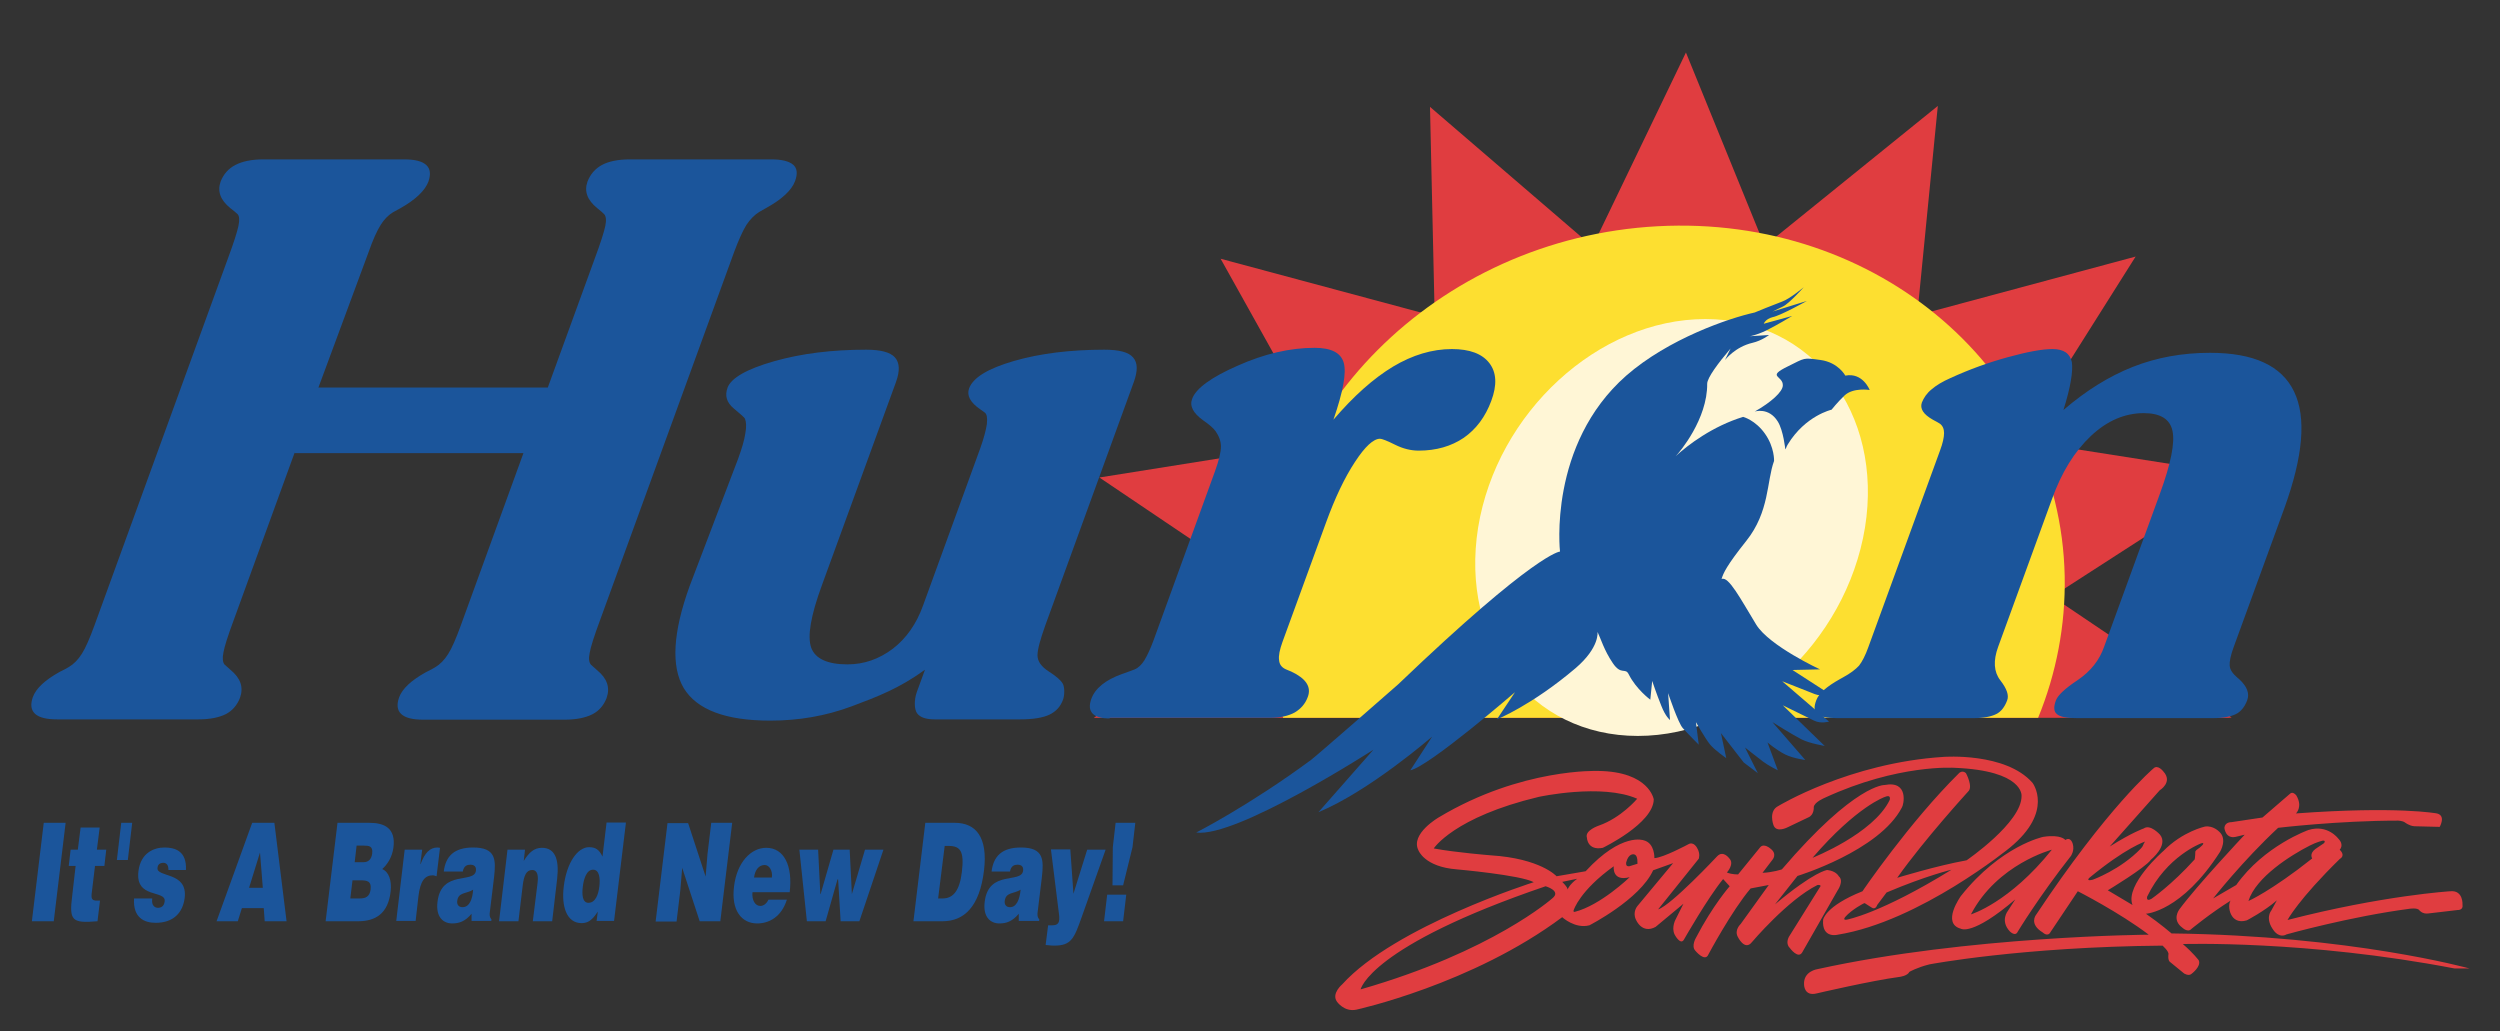 <?xml version="1.0" encoding="utf-8"?>
<!-- Generator: Adobe Illustrator 26.2.1, SVG Export Plug-In . SVG Version: 6.00 Build 0)  -->
<svg version="1.1" id="Layer_1" xmlns="http://www.w3.org/2000/svg" xmlns:xlink="http://www.w3.org/1999/xlink" x="0px" y="0px"
	 viewBox="0 0 800 330" style="enable-background:new 0 0 800 330;" xml:space="preserve">
<rect x="0" y="0" width="800" height="330" fill="#333333" stroke="none"/>
<style type="text/css">
	.st0{fill:#E03D40;}
	.st1{fill:#FDDF30;}
	.st2{fill:#FFF6D6;}
	.st3{fill-rule:evenodd;clip-rule:evenodd;fill:#1B559B;}
	.st4{fill:#1B559B;}
</style>
<g>
	<polygon class="st0" points="350,229.7 713.1,229.7 714.1,229.6 656.7,190.9 717,152 646.3,140.9 683.4,82.1 613.5,100.9 
		620.1,33.9 564.7,78.7 539.5,16.8 509.6,78.9 457.6,34.2 459.1,101.2 390.6,82.8 423.3,141.4 351.8,152.8 409.2,191.5 	"/>
	<path class="st1" d="M410.6,229.7h241.6c5.8-14.2,8.8-29.5,8.5-45.4c-1.4-65.6-59.7-115.7-130.3-111.9
		c-70.5,3.8-126.6,60-125.2,125.5C405.4,209.1,407.3,219.7,410.6,229.7z"/>
</g>
<path class="st2" d="M545.7,102.1c-34.2,0-66.7,29.9-72.7,66.7c-5.9,36.9,16.9,66.7,51.1,66.7c34.2,0,66.7-29.9,72.7-66.7
	C602.7,132,579.8,102.1,545.7,102.1z"/>
<g>
	<path class="st3" d="M94.3,144.8l-19.5,53.6c-1.9,5.1-3,8.6-3.3,10.4c-0.4,1.9-0.2,3.1,0.3,3.8c0.4,0.4,1.1,1,1.9,1.7
		c3.3,2.7,4.3,5.6,3.1,9c-0.9,2.3-2.4,4.1-4.5,5.2c-2.2,1.1-5.1,1.7-8.8,1.7H18.3c-3.5,0-5.8-0.6-7.1-1.8c-1.3-1.2-1.5-3-0.7-5.3
		c1-2.8,3.9-5.5,8.6-8.1c1.3-0.6,2.3-1.2,3-1.6c1.5-0.9,2.9-2.3,4.1-4.2c1.2-1.9,2.5-4.9,4-9L72.9,82.8c1.9-5.1,3-8.6,3.4-10.5
		c0.4-1.9,0.3-3.2-0.3-3.8c-0.5-0.5-1.3-1.1-2.3-1.9c-3.2-2.6-4.2-5.4-3.1-8.5c0.9-2.3,2.4-4.1,4.7-5.3c2.3-1.2,5.3-1.8,9-1.8h45
		c3.5,0,5.8,0.6,7.1,1.8c1.3,1.2,1.5,2.9,0.7,5.3c-1.1,2.9-4.1,5.8-9.1,8.6c-1.1,0.6-1.8,1-2.2,1.2c-1.5,0.9-2.9,2.3-4,4.1
		c-1.2,1.9-2.5,4.8-3.9,8.8L101.9,124h73.4l15-41.2c1.9-5.1,3-8.6,3.4-10.5c0.4-1.9,0.2-3.2-0.4-3.8c-0.5-0.5-1.2-1.1-2.2-1.9
		c-3.2-2.6-4.2-5.4-3.1-8.5c0.9-2.3,2.4-4.1,4.6-5.3c2.2-1.2,5.3-1.8,9-1.8h45.2c3.4,0,5.7,0.6,7,1.7c1.3,1.1,1.5,2.9,0.6,5.3
		c-1.1,2.9-4.2,5.8-9.3,8.6c-1,0.6-1.7,1-2.1,1.2c-1.5,0.9-2.9,2.3-4.1,4.1c-1.2,1.9-2.5,4.8-4,8.8L192,198.5
		c-1.9,5.1-3,8.6-3.3,10.4c-0.4,1.9-0.2,3.1,0.4,3.8c0.4,0.4,1.1,1,1.9,1.7c3.3,2.7,4.3,5.6,3.1,9c-0.9,2.3-2.4,4.1-4.6,5.2
		c-2.2,1.1-5.2,1.7-8.9,1.7h-45.1c-3.5,0-5.8-0.6-7.1-1.8c-1.3-1.2-1.5-3-0.7-5.3c1-2.8,3.9-5.5,8.6-8.1c1.3-0.6,2.3-1.2,3-1.6
		c1.5-0.9,2.9-2.3,4.1-4.2c1.2-1.9,2.5-4.9,4-9l20.1-55.3H94.3z"/>
	<path class="st3" d="M296,214.3c-8.1,5.9-15.1,8.6-23.4,11.7c-8.3,3.1-17,4.6-26.1,4.6c-14.3,0-23.5-3.5-27.7-10.4
		c-4.1-6.9-3.5-17.8,1.9-32.7l15.5-40.7c1.2-3.3,2-6,2.3-8.1c0.4-2.1,0.3-3.7-0.1-4.7c-0.1-0.3-1.3-1.4-3.6-3.3
		c-2.3-1.9-2.9-4.1-2-6.6c1.1-3.1,6.1-6,14.9-8.5c8.8-2.5,18.6-3.7,29.4-3.7c4.7,0,7.8,0.8,9.3,2.5c1.5,1.7,1.6,4.3,0.3,7.9
		l-23.7,65c-3.6,9.8-4.7,16.4-3.4,20c1.3,3.5,5.2,5.3,11.6,5.3c5.3,0,10.1-1.7,14.5-5c4.3-3.3,7.6-8,9.7-13.9l18.3-50.3
		c1.1-3.1,1.8-5.7,2.1-7.7c0.2-2,0-3.2-0.7-3.7c-0.3-0.2-0.8-0.6-1.4-1c-3.2-2.2-4.4-4.4-3.6-6.7c1.3-3.5,6.1-6.4,14.4-8.8
		c8.3-2.4,18-3.6,28.9-3.6c4.7,0,7.8,0.8,9.2,2.5c1.5,1.7,1.5,4.3,0.2,7.9l-28.3,77.8c-1.6,4.5-2.5,7.7-2.5,9.6
		c0,1.9,1.2,3.6,3.5,5.1c2.5,1.6,4,2.9,4.6,4c0.6,1.1,0.6,3.6,0.1,5c-0.8,2.3-2.3,3.9-4.4,4.9c-2.1,1-5.3,1.5-9.4,1.5h-27.3
		c-2.7,0-4.6-0.6-5.6-1.9c-1-1.3-1-4.4-0.1-6.9L296,214.3z"/>
	<path class="st3" d="M355.1,229.9c-2.7,0-4.5-0.5-5.5-1.6c-1-1.1-1.1-2.6-0.4-4.6c1.2-3.4,4.5-6.1,9.8-8c1.7-0.6,3.1-1.1,4.1-1.5
		c1.2-0.5,2.2-1.5,3.1-2.9c0.9-1.5,1.9-3.6,2.9-6.3l19.7-54.2c1.3-3.6,1.9-6.2,1.9-7.9c0-1.7-0.6-3.3-1.7-4.9c-0.7-1-2-2.1-4-3.5
		c-3.2-2.3-4.4-4.6-3.5-6.9c1.2-3.3,6.1-6.9,14.6-10.6c8.5-3.8,16.7-5.7,24.6-5.7c5.3,0,8.4,1.6,9.3,4.8c0.9,3.2-0.2,9.2-3.3,18.2
		c6.5-7.6,12.8-13.2,19.1-17c6.2-3.7,12.5-5.6,18.8-5.6c5.7,0,9.7,1.5,12,4.5c2.3,3,2.5,7,0.6,12.1c-1.9,5.1-4.8,9-8.8,11.8
		c-4,2.7-8.8,4.1-14.4,4.1c-2.5,0-5-0.6-7.6-1.9c-2.6-1.3-4.2-1.9-4.8-1.9c-2.1,0-4.8,2.5-8,7.4c-3.3,5-6.4,11.5-9.3,19.5
		l-13.9,38.1c-0.9,2.5-1.3,4.4-1.1,5.8c0.1,1.4,0.8,2.3,2,2.9c0.5,0.2,1.1,0.5,1.9,0.8c4.7,2.2,6.5,4.9,5.3,8.1
		c-0.8,2.2-2.2,3.8-4.2,5c-2,1.1-4.7,1.7-7.9,1.7H355.1z"/>
	<path class="st3" d="M660.3,131.2c7.2-6.2,14.6-10.8,22.2-13.8c7.6-3,15.8-4.5,24.7-4.5c14,0,22.9,4.1,26.9,12.4
		c4,8.3,2.9,20.7-3.1,37.3l-16.2,44.4c-1,2.7-1.4,4.7-1.3,6c0.1,1.3,0.9,2.5,2.4,3.8c0.2,0.2,0.4,0.3,0.6,0.5
		c2.6,2.4,3.4,4.6,2.6,6.8c-0.8,2.1-2,3.6-3.6,4.4c-1.6,0.8-4,1.3-7.3,1.3h-43.7c-3.2,0-5.3-0.4-6.3-1.3c-1-0.8-1.1-2.3-0.3-4.4
		c0.6-1.6,2.9-3.8,7-6.5c4.1-2.8,6.9-6.3,8.4-10.6l17.9-49.1c3.5-9.6,4.8-16.2,4-20c-0.8-3.8-3.9-5.7-9.2-5.7
		c-6,0-11.7,2.4-16.9,7.3c-5.2,4.9-9.4,11.6-12.5,20.3l-17.2,47.2c-1.6,4.4-1.4,8,0.7,10.7c2.1,2.7,2.8,4.8,2.2,6.4
		c-0.8,2.1-1.9,3.6-3.5,4.4c-1.6,0.8-4,1.3-7.2,1.3h-43.7c-3.3,0-5.4-0.4-6.4-1.3c-1-0.8-1.1-2.3-0.3-4.4c0.8-2.2,3.3-4.4,7.6-6.8
		c0.3-0.2,0.6-0.3,0.9-0.5c2.4-1.3,4.1-2.6,5.2-3.8c1-1.3,2-3.2,3-6l22.9-62.8c0.9-2.4,1.3-4.3,1.3-5.6c0-1.3-0.4-2.3-1.3-3
		c-0.5-0.3-1.3-0.8-2.3-1.3c-3-1.7-4.2-3.5-3.5-5.5c0.6-1.5,1.6-3,3.1-4.2c1.5-1.3,3.5-2.5,6-3.6c6.1-2.8,12.2-5,18.4-6.7
		c6.2-1.7,10.9-2.6,14.3-2.6c3.6,0,5.6,1.4,6.2,4.2C663.4,118.8,662.6,123.9,660.3,131.2z"/>
	<g>
		<path class="st3" d="M578.2,96.3l-11,3.4c0,0,1.4-0.7,3.3-1.6c2-0.9,6.7-6.2,6.7-6.2s-4.4,3.7-6.9,4.6c-3.9,1.5-6.9,2.7-8.8,3.5
			c-8.2,1.8-27.6,8.4-41.1,20.2c-25.1,22.1-21.2,56.3-21.2,56.3s-7.6,0.2-51.8,42.5c-1.1,1-26.5,23.2-27.9,24.2
			c-19.8,14.6-36.7,23.2-36.7,23.2c12.8,1.8,56.7-26.5,56.7-26.5l-17.6,20c16.4-6.8,36.4-24.2,36.4-24.2l-7,10.8
			c6.1-1.3,33.5-25,33.5-25l-5.8,8.7c0,0,11.2-4.5,25.2-16.4c7.8-6.7,7-11.6,7-11.6c1,2,2.1,5.9,4.9,10c2.7,4,4,1.3,5.1,3.6
			c2.4,4.8,6.9,8.1,6.9,8.1l0.6-6c0,0,1.4,4.2,2.9,7.9c1.4,3.6,2.8,4.6,2.8,4.6l-0.6-8.6c0,0,3.2,9.6,4.7,11.2
			c1.4,1.6,5.1,5.3,5.1,5.3l-0.9-7.2c0,0,2.9,5.1,4.4,7c1.5,1.9,5.3,4.5,5.3,4.5l-1.7-8l7.3,9.4l4.5,3.4l-4.1-8.2
			c0,0,4.3,3.4,5.9,4.6c1.6,1.2,4.6,2.7,4.6,2.7l-3.3-8.9c0,0,3,2.5,5.6,3.8c2.6,1.3,6.5,1.8,6.5,1.8l-10.5-12.1
			c0,0,6.7,4.2,9.3,5.5c2.6,1.3,7.4,2.1,7.4,2.1l-13.4-13c0,0,7.8,3.8,10,4.9c2.2,1.1,4.8,0.3,4.8,0.3l-15-12.9
			c0,0,7.9,3.1,10.4,4.1c2.5,1,4.2-0.4,4.2-0.4l-11.3-7.3l8.8-0.2c0,0-16.2-7.5-20.4-14.3c-5-8.2-8.9-15.7-11.1-14.6
			c0.5-1.8,1.6-4.3,7.9-12.2c7.5-9.4,6.5-19.1,8.9-25.6c0,0,0.2-4.3-2.9-8.7c-3.1-4.4-7-5.4-7-5.4c-9.8,3-17.7,9-21.6,12.6
			c1.3-1.3,10.2-11.9,10.1-23.2c0-1.9,3.5-6.6,7.5-11.3l-1.8,3.7c0,0,3.2-4.2,8.8-5.5c3-0.7,5.3-2.5,5.3-2.5l-6.2,0.4
			c0,0,1.8-0.2,5.2-1.8c3.3-1.6,8.4-4.7,8.4-4.7l-9.1,2.5c0,0,0.5-1.5,2.8-2.1C569.8,101,578.2,96.3,578.2,96.3L578.2,96.3
			L578.2,96.3z"/>
		<path class="st3" d="M590.5,120.2c0,0-2.2-4.2-7.9-5c-5.7-0.8-4.9-0.7-10.4,2c-7.2,3.5-1.5,2.9-1.7,6.2c-0.1,2-3.7,5.3-9,8.3
			c0,0,4.5-1.5,7.4,3.2c1.8,2.9,2.4,8.9,2.4,8.9c0.5-0.8,0.2-0.6,0.8-1.6c5.6-9.2,14-11.1,14-11.1s1.9-2.4,4.1-4.5
			c2.8-2.7,8.1-1.8,8.1-1.8S596.1,119.1,590.5,120.2L590.5,120.2L590.5,120.2z"/>
	</g>
</g>
<path class="st0" d="M499.9,293.5C471.1,315,434,323.1,434,323.1c-3.9,0.8-6.2-2.6-6.2-2.6c-1.8-2.6,1.7-5.5,1.7-5.5
	c16.8-18.6,61.3-32.7,61.3-32.7c-4.2-2.3-24.6-4.1-24.6-4.1c-10.4-0.8-12.3-6.1-12.3-6.1c-2.7-5.3,6.6-10.6,6.6-10.6
	c26.4-15.8,50.9-14.8,50.9-14.8c16.4,0.2,17.8,9.1,17.8,9.1c-0.1,7.7-16.3,15.5-16.3,15.5c-5,1-5.1-3.3-5.1-3.3
	c-0.7-2.3,3.8-3.8,3.8-3.8c7.2-2.5,12.3-8.6,12.3-8.6c-11.3-5-31.5-0.6-31.5-0.6c-27.2,6.5-33.6,16.5-33.6,16.5
	c6.9,1.3,18.2,2.2,18.2,2.2c16,1,21.1,6.7,21.1,6.7l9.3-1.6c11.6-12.6,18.6-9.9,18.6-9.9c3.6,0.9,3.4,5.7,3.4,5.7
	c2.8-0.1,10.8-4.4,10.8-4.4c1.8-1.1,2.9,1.2,2.9,1.2c1.1,1.8,0.5,3.4,0.5,3.4l-13,16.2c4.2-1.3,18.9-17,18.9-17
	c1.9-2,3.8,0.6,3.8,0.6c1.9,1.8-0.7,4.6-0.7,4.6c1.7,0.7,3.6,0.6,3.6,0.6l7-8.6c1.2-1.6,3.4,0.4,3.4,0.4c2.2,1.7,0.6,3.5,0.6,3.5
	l-3.2,4.2c3.2-0.1,6.2-1.1,6.2-1.1c23.5-27.5,32.9-27,32.9-27c7.8-1.5,6.1,6.4,5.5,7.2c-7.2,13.9-33.4,21.9-33.4,21.9l-7.2,9.1
	c12.6-10.6,16.7-11,16.7-11c2.9,0.3,3.7,2,3.7,2c1.8,1.5-0.4,4.6-0.4,4.6l-11.2,19.6c-1.3,2.6-4.1-1.3-4.1-1.3
	c-1.5-1.5-0.2-3.6-0.2-3.6l9.8-15.7c0.9-1-0.7-0.8-0.7-0.8c-9.5,4.7-21,18.3-21,18.3c-2.3,2.9-4.5-1.7-4.5-1.7
	c-1.2-2.2,0.9-4.1,0.9-4.1l9-12.5l-5.8,1.1c-6.1,7.2-13.5,21.1-13.5,21.1c-1.1,2.7-4.3-1.3-4.3-1.3c-1.2-1.5,0.3-4,0.3-4
	c5.4-10.4,10.8-16.5,10.8-16.5l-2.1-2.3c-5,6.1-12.5,19.3-12.5,19.3c-1.1,2.1-3-1.5-3-1.5c-1.2-2.4,0.4-5.1,0.4-5.1l2.4-4.8
	l-8.9,7.4c-4.4,2.4-6.3-2.3-6.3-2.3c-1.2-2.5,0.5-4.4,0.5-4.4l11.4-13.7l-6.4,2.3c-4.2,9.3-20.4,17.6-20.4,17.6
	C504,297.3,499.9,293.5,499.9,293.5z M494.6,283.6c-56.4,19.2-59.2,33-59.2,33c42.2-12.1,61.3-29.1,61.3-29.1
	C499.8,285.1,494.6,283.6,494.6,283.6z M501.6,284.7c0,0,0.5-1.6,3.1-3.5l-4.8,1C499.9,282.2,501.8,284,501.6,284.7z M516.4,277.2
	c-10.9,7.8-12.8,14-12.8,14c-0.3,0.7,0.3,0.6,0.3,0.6c8.3-2.1,17.6-11.1,17.6-11.1C515.7,282.2,516.4,277.2,516.4,277.2z
	 M522.9,273.4c0,0-1.7-0.5-2.5,2.5c0,0-0.4,1.5,1,1.3l2.6-0.8C523.9,276.4,524.3,273.7,522.9,273.4z M604.7,256c0,0,0.6-1.9-1.5-1
	c0,0-8.9,2.9-23.2,19.5C580,274.5,599.5,266.8,604.7,256z M627,247.3c0,0,1-0.9,2.1,0.1c0,0,2.4,4.4,0.7,5.9c0,0-14,15.3-22.7,27.6
	c0,0,12.7-3.9,22.2-5.6c0,0,17.7-12.1,17.6-20.6c0,0,0.8-8.1-21.4-9c0,0-18-1.3-41.6,9.6c0,0-3.4,1.4-3.5,3c0,0,0.2,2.5-1.8,3.3
	l-6.5,3.1c0,0-3.7,2-4.6-0.7c0,0-1.7-4.5,1.6-6.1c0,0,22.7-13.8,52.9-15.7c0,0,19.8-1.5,28.4,8.3c0,0,7,9.1-7.3,20.8
	c0,0-28.9,23.6-55,27.8c0,0-5.2,1.4-4.7-4.8c0,0,0.6-4.3,12.6-9.1C595.9,285.3,611,263.1,627,247.3z M590.5,293.4c0,0-1,1.1,0.4,0.9
	c0,0,10.6-1.8,33.6-16c0,0-8.1,1.9-20.8,7.3l-3,4c0,0-0.5,1.7-1.8,0.8l-2.2-1.4C596.5,288.9,592.4,291.2,590.5,293.4z M644.9,287.8
	c-13.8,11.8-17.4,9.4-17.4,9.4c-6.4-1.7,0-10.5,0-10.5c12.8-16.1,26.3-18.9,26.3-18.9c5.8-0.9,7.1,1,7.1,1c1.8-1.2,2.4,1.3,2.4,1.3
	c0.6,2.1-0.6,3.8-0.6,3.8c-10.3,13.1-17,24.2-17,24.2c-0.8,1.8-2.6-0.1-2.6-0.1c-3.1-3.4-0.6-6.5-0.6-6.5L644.9,287.8z M656.6,271.9
	c0,0-17.5,4.6-25.9,20.7C630.7,292.6,643,288.9,656.6,271.9z M651.5,292.8c22.9-34.5,37.6-46.9,37.6-46.9c1.4-1.4,3.2,1,3.2,1
	c3.1,3.4-1.2,6-1.2,6l-16,18c7.3-4.6,10.9-5.8,10.9-5.8c2.1-1.5,5.2,2,5.2,2c2.8,3.4-2.9,8-2.9,8c-1.7,2.5-13.8,9.8-13.8,9.8
	l7.9,4.7c-2.5-6.5,9.9-17.3,9.9-17.3c6.2-6.3,13.3-7.8,13.3-7.8c2.6-0.4,4.5,1.6,4.5,1.6c2.8,2.4,0.3,6.5,0.3,6.5
	c-12.3,19.2-23.7,19.8-23.7,19.8c4.6,3.2,8.2,6.3,8.2,6.3c57.6,0.7,95.3,11.2,95.3,11.2l-4.8,0c-47.4-9.1-86.9-7.8-86.9-7.8
	c3.3,2.8,5.1,5.2,5.1,5.2c0.9,2-2.4,4.4-2.4,4.4c-0.9,0.7-2.3-0.2-2.3-0.2l-4.4-3.6c-0.9-0.5-0.6-2.5-0.6-2.5c0.2-1-1.9-2.8-1.9-2.8
	c-45.3,0.4-74.6,6-74.6,6c-4,1-6.4,2.4-6.4,2.4c-0.6,1.3-3.1,1.6-3.1,1.6c-9.1,1.2-26.6,5.3-26.6,5.3c-4,1-4-2.8-4-2.8
	c-0.3-4.4,4.4-5,4.4-5c48.2-10.6,105.9-11,105.9-11c-9.5-7.2-22.7-13.9-22.7-13.9l-8.7,13c-0.9,1.8-2.5,0.2-2.5,0.2
	C649.2,295.7,651.5,292.8,651.5,292.8z M669.7,281.5c0,0,8.9-3.2,15.4-10c0.8-0.8,0.6-1.2,1.3-2.2c0,0-6.2,2-17.8,11.6
	C668.6,280.9,667.3,282.1,669.7,281.5z M704.3,269.9c0,0-11,4.1-17.2,17c0,0-0.5,1.8,1.4,0.7c0,0,6.4-4.4,13.8-12.6
	c0,0,0.2-1.1,0.2-2.5c0.5-0.9,1-0.7,2.2-2C704.7,270.6,705.7,269.4,704.3,269.9z M718.3,267.1l-2.9,0.7c-3.3,0.7-3.6-2.9-3.6-2.9
	c0.2-1.9,2.2-1.8,2.2-1.8l10-1.5l8.8-7.6c0.9-0.9,2,0.5,2,0.5c2.2,3.7-0.1,5.8-0.1,5.8c32.5-2.4,45.1,0,45.1,0
	c3,0.7,0.9,4.3,0.9,4.3l-8.1-0.2c-1.6-0.1-3-1.2-3-1.2c-0.8-0.6-2.3-0.6-2.3-0.6c-19,0-38.3,2.3-38.3,2.3
	c-11.3,10.5-20.8,22.6-20.8,22.6l7.4-4.3c8.9-12.6,23.1-17.6,23.1-17.6c6.1-1.9,9.5,2.7,9.5,2.7c2.1,2.1,0.5,3.6,0.5,3.6
	c2,2,0.1,2.9,0.1,2.9c-13.3,13-16.8,19.6-16.8,19.6c30.6-7.9,52.1-9.2,52.1-9.2c4.2-0.4,3.9,4.3,3.9,4.3c0.3,1.8-1.5,1.7-1.5,1.7
	l-9.4,1.1c-1.9,0.3-2.9-1-2.9-1c-0.6-0.9-3.1-0.5-3.1-0.5c-19.1,2.5-39.4,8.2-39.4,8.2c-2.3,1.3-4-1.1-4-1.1c-3.1-4-0.9-6.5-0.9-6.5
	l1.8-3.3c-4,3.5-9.6,6.4-9.6,6.4c-5.4,1.7-6.4-4.7-5.2-6.3c-6.7,4.2-12.6,9.1-12.6,9.1c-1.1,1.2-2.8-0.4-2.8-0.4
	c-3.6-2.6-1-5.9-1-5.9C702.8,283.6,718.3,267.1,718.3,267.1z M739.9,274.7c0,0-1-1.5,1-3l2.8-1.9c0,0,0.7-0.9-0.4-0.8
	c0,0-1.9,0.4-4.2,1.6c-6.1,3.1-17.2,10.1-19.6,17.7C719.4,288.4,726.8,285.1,739.9,274.7z"/>
<g>
	<path class="st4" d="M10.2,294.8l3.8-31.5h7l-3.8,31.5H10.2z"/>
	<path class="st4" d="M31.2,294.8c-8.2,0.7-9.1-0.2-8.1-8.1l1.1-9.6H22l0.6-5.2h2.3l0.9-7.1h6.1l-0.9,7.1h3l-0.6,5.2h-3l-1,8.3
		c-0.3,2.1-0.1,2.8,1.6,2.8h1L31.2,294.8z"/>
	<path class="st4" d="M37.4,275.2l1.4-11.9h3.5l-1.4,11.9H37.4z"/>
	<path class="st4" d="M48.7,287.7c-0.1,0.9,0,1.6,0.4,2.1c0.3,0.4,0.8,0.7,1.4,0.7c1,0,2-0.4,2.2-2.1c0.4-3.7-9.5-0.7-8.4-9.6
		c0.7-5.9,5-7.6,8.3-7.6c3.4,0,7.2,1.1,6.9,7.2h-5.6c0-0.7-0.1-1.3-0.4-1.7c-0.3-0.4-0.7-0.6-1.2-0.6c-1.1,0-1.8,0.5-1.9,1.6
		c-0.4,3.2,9.7,1.1,8.7,9.6c-0.6,4.8-3.6,8-9.3,8c-3.6,0-7.3-1.6-6.9-7.8H48.7z"/>
	<path class="st4" d="M69.3,294.8l11.4-31.5h7.1l3.9,31.5h-7l-0.3-4.2h-7l-1.3,4.2H69.3z M83.2,272.8l-3.5,11.3h4.4L83.2,272.8z"/>
	<path class="st4" d="M104.2,294.8l3.8-31.5h10.2c4.8,0,8.5,1.7,7.7,7.9c-0.4,3.2-2.1,5.6-3.6,6.9c2.2,0.9,3.1,3.8,2.7,7.2
		c-0.8,7-4.8,9.5-10.4,9.5H104.2z M112.8,281.7l-0.7,5.8h3.1c1.7,0,3.1-0.5,3.4-2.9c0.3-2.8-1.3-2.9-3.5-2.9H112.8z M114.1,270.7
		l-0.6,5.2h2.9c1.4,0,2.5-0.9,2.7-2.8c0.3-2.4-1.1-2.5-2.6-2.5H114.1z"/>
	<path class="st4" d="M129.5,271.9h5.6l-0.6,4.6h0.1c1.3-3.6,3-5.3,5.4-5.3c0.3,0,0.5,0.1,0.8,0.1l-1.1,9.1
		c-0.4-0.1-0.8-0.3-1.2-0.3c-2.5,0-4,1.7-4.6,6.7l-0.9,7.9h-6.2L129.5,271.9z"/>
	<path class="st4" d="M150.9,294.8l0-2.4c-2,2.4-3.9,3.1-6.2,3.1c-2.9,0-5.3-2.1-4.7-6.9c1.2-10.4,11.8-5.7,12.3-10
		c0.2-1.7-1.1-1.9-1.8-1.9c-0.9,0-2.1,0.3-2.4,2.2H142c0.6-4.9,3.3-7.7,9.4-7.7c7.4,0,7.3,4,6.7,9.5l-1.3,10.7
		c-0.2,1.3-0.2,2,0.5,2.9l-0.1,0.4H150.9z M151.4,284.7c-2.2,1.4-4.8,0.7-5.1,3.7c-0.1,1.1,0.5,1.9,1.7,1.9
		C150.2,290.3,151.2,287.8,151.4,284.7z"/>
	<path class="st4" d="M162.4,271.9h5.6l-0.4,3.6c1.7-2.8,3.4-4.2,5.8-4.2c4.1,0,5.6,3.5,4.9,9.8l-1.6,13.7h-6.2l1.5-12.1
		c0.3-2.3,0.1-4.3-1.7-4.3c-1.9,0-2.6,1.8-3,4.7l-1.4,11.7h-6.2L162.4,271.9z"/>
	<path class="st4" d="M190.9,294.8l0.4-3.1c-1.8,2.8-3.2,3.7-5.2,3.7c-4.7,0-6.5-5.2-5.7-11.7c0.9-7.6,4.4-12.6,8.1-12.6
		c2,0,3.2,0.7,4.3,3l1.3-10.9h6.2l-3.8,31.5H190.9z M191.8,283.6c0.3-2.5,0-5.3-2-5.3c-2.1,0-3,2.9-3.3,5.4
		c-0.3,2.4-0.2,5.2,1.8,5.2C190.5,288.9,191.5,286.3,191.8,283.6z"/>
	<path class="st4" d="M225.8,280.5l0.6-7.2l1.2-10h6.7l-3.8,31.5h-6.6l-5.6-17.1l-0.6,7.2l-1.2,10h-6.7l3.8-31.5h6.6L225.8,280.5z"
		/>
	<path class="st4" d="M240.8,285.4c-0.3,2.7,0.9,4.5,2.5,4.5c1,0,2-0.7,2.6-2h5.9c-1.8,5.7-5.9,7.6-9.5,7.6c-5,0-8.4-4.2-7.4-11.9
		c0.9-7.5,5.3-12.3,10.3-12.3c5.8,0,8.5,5.9,7.5,14.2H240.8z M247,280.8c0.3-2.1-0.8-4-2.3-4c-1.8,0-3.1,1.5-3.4,4H247z"/>
	<path class="st4" d="M272.6,286.1L272.6,286.1l4.2-14.2h5.9l-7.7,22.9h-6l-0.8-13.4H268l-3.8,13.4h-6l-2.4-22.9h6l0.7,14.2h0.1
		l4.1-14.2h5.2L272.6,286.1z"/>
	<path class="st4" d="M292.3,294.8l3.8-31.5h9.4c6.9,0,10.6,4.7,9.4,15.1c-1.4,11.9-6.5,16.4-13.3,16.4H292.3z M300.2,287.5h1.5
		c3.3,0,5.4-2.5,6.1-8.5c0.8-6.6-0.5-8.3-4.2-8.3h-1.3L300.2,287.5z"/>
	<path class="st4" d="M326,294.8l0-2.4c-2,2.4-3.9,3.1-6.2,3.1c-2.9,0-5.3-2.1-4.7-6.9c1.2-10.4,11.8-5.7,12.3-10
		c0.2-1.7-1.1-1.9-1.8-1.9c-0.9,0-2.1,0.3-2.4,2.2h-5.9c0.6-4.9,3.3-7.7,9.4-7.7c7.4,0,7.3,4,6.7,9.5l-1.3,10.7
		c-0.2,1.3-0.2,2,0.5,2.9l-0.1,0.4H326z M326.6,284.7c-2.2,1.4-4.8,0.7-5.1,3.7c-0.1,1.1,0.5,1.9,1.7,1.9
		C325.3,290.3,326.3,287.8,326.6,284.7z"/>
	<path class="st4" d="M343.5,286l4.4-14.1h5.9l-7.6,21.4c-2.5,7.1-3.4,9.3-8.9,9.3c-1.1,0-2.2-0.2-2.7-0.2l0.8-6.3
		c0.4,0,0.9,0,1.3,0c1.9,0,2.5-0.8,2.2-3.4l-2.6-20.9h6.2L343.5,286z"/>
	<path class="st4" d="M353.3,294.8l1-8.5h6.1l-1,8.5H353.3z M356.1,271.1l0.9-7.8h6.3l-0.9,7.8l-3,12.2h-3.4L356.1,271.1z"/>
</g>
</svg>
